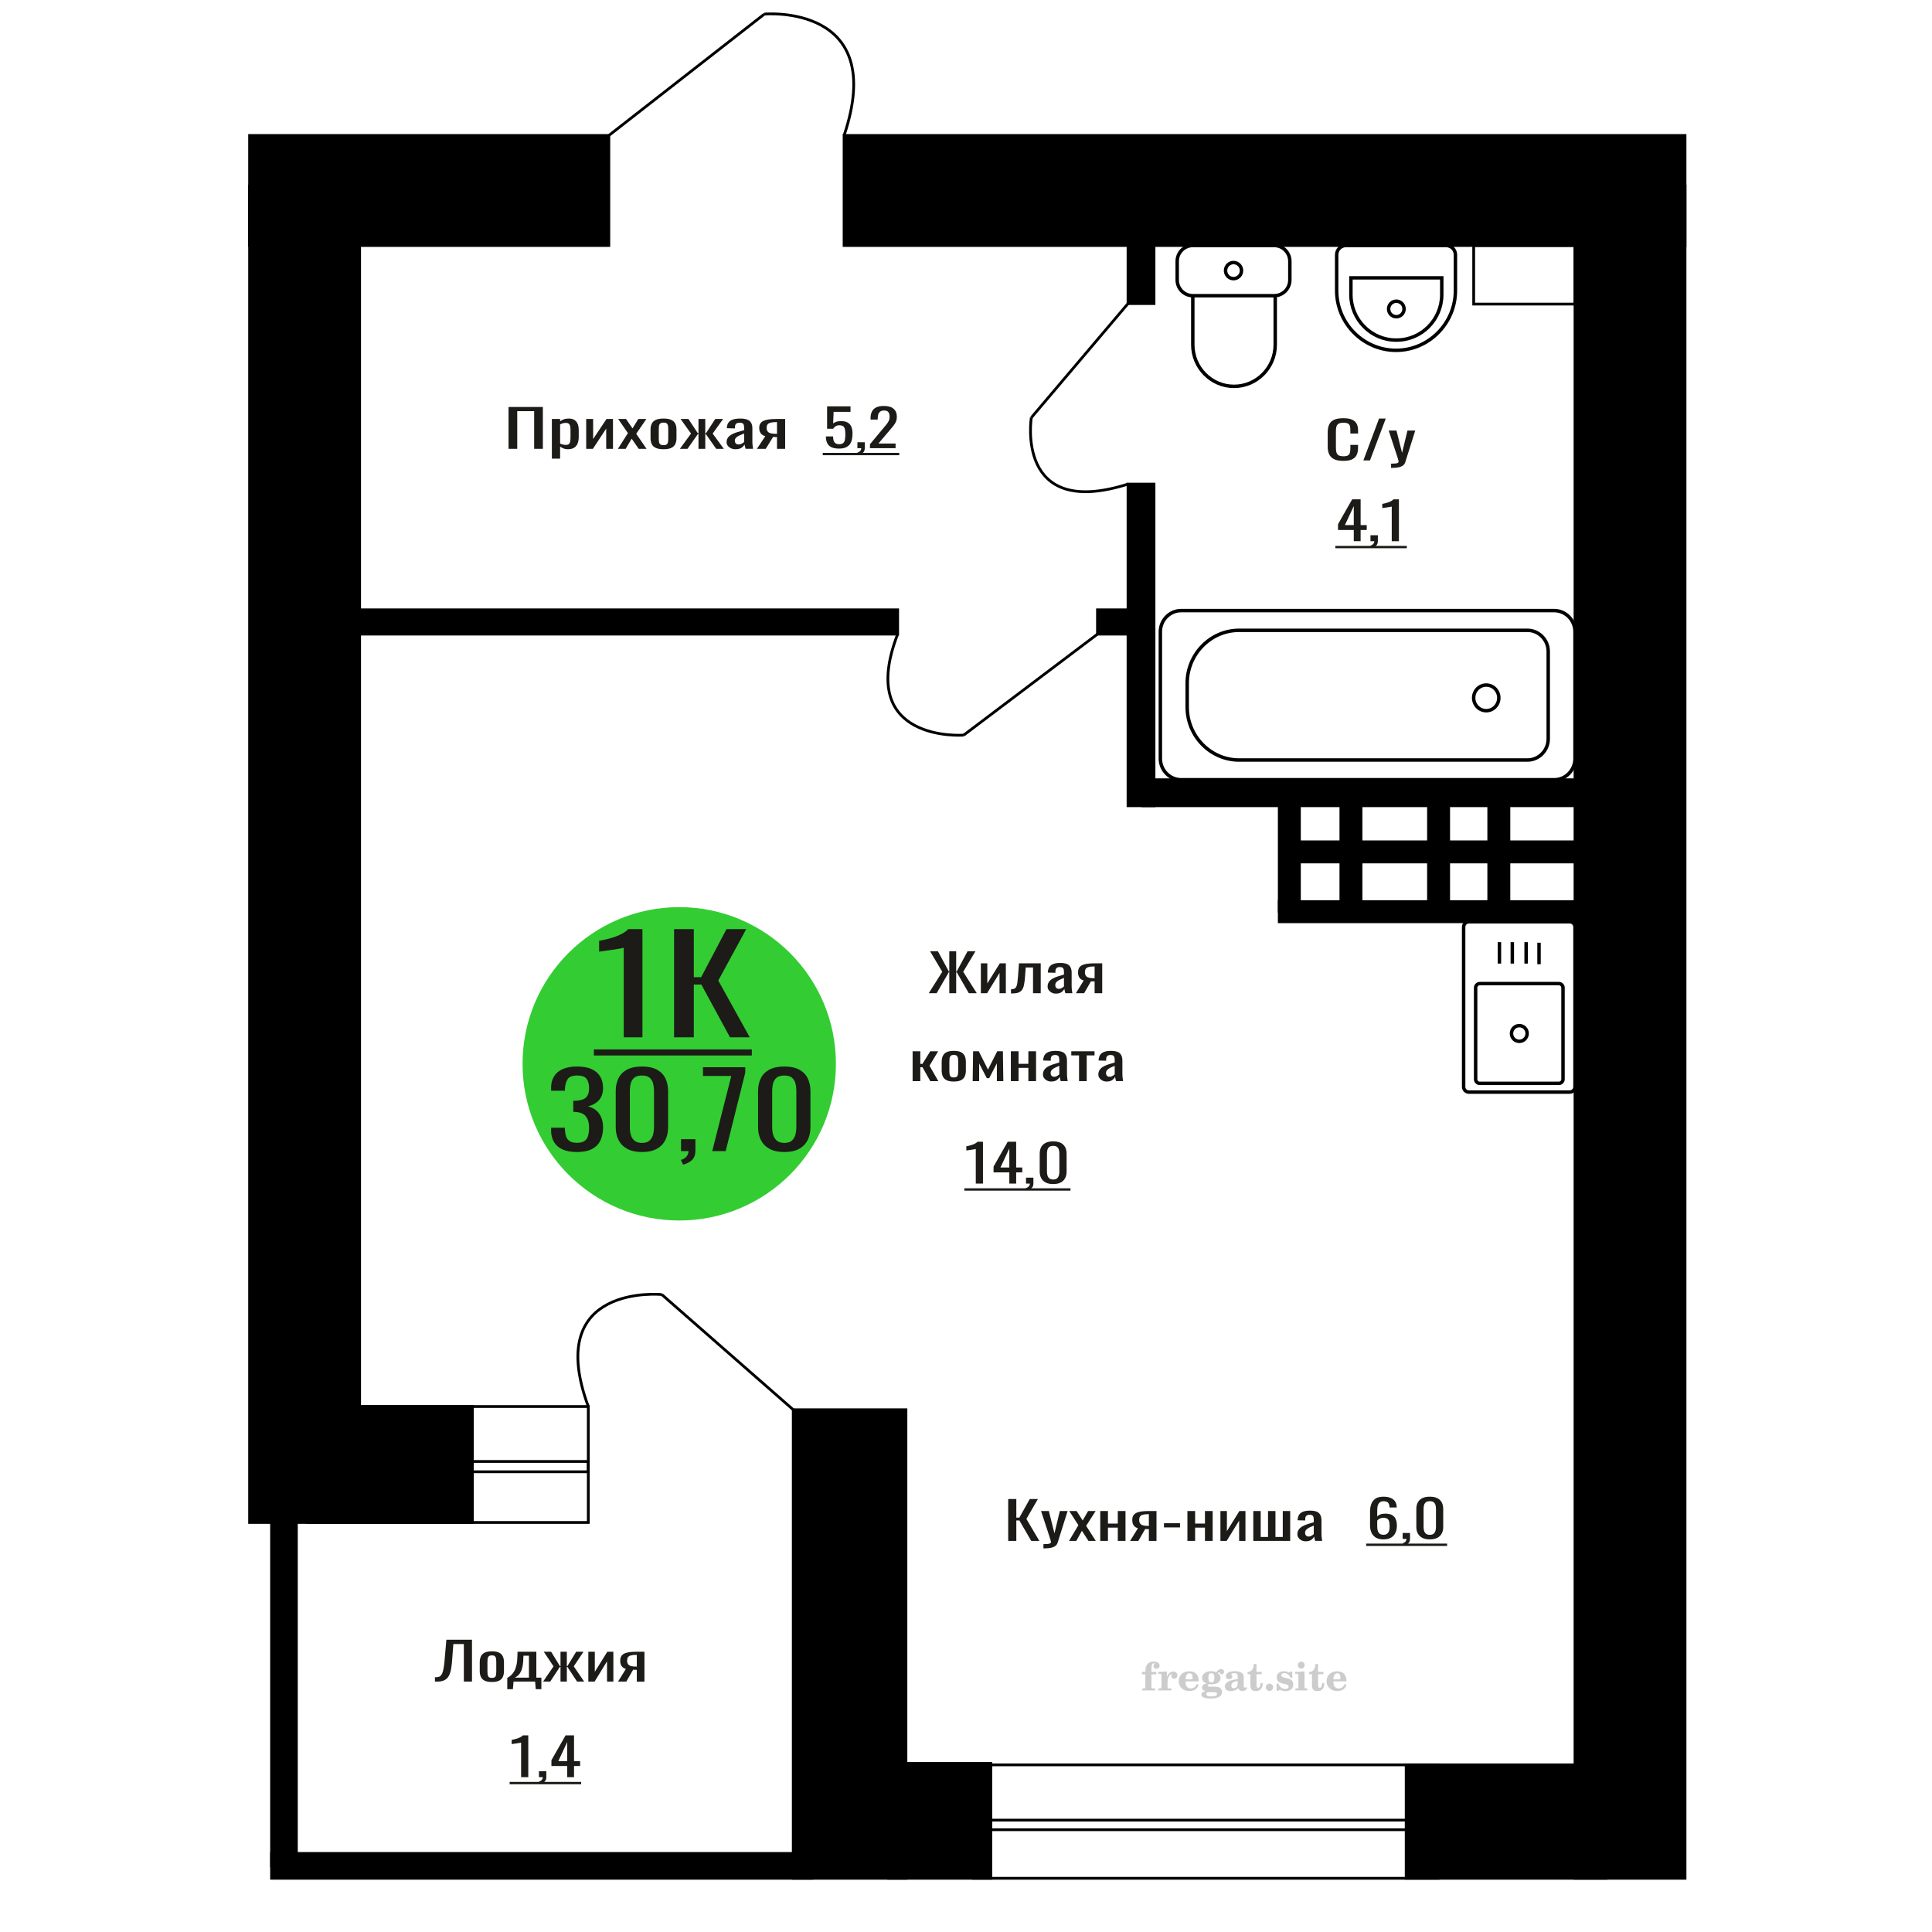 <?xml version="1.0" encoding="UTF-8"?>
<!DOCTYPE svg PUBLIC "-//W3C//DTD SVG 1.1//EN" "http://www.w3.org/Graphics/SVG/1.1/DTD/svg11.dtd">
<!-- Creator: CorelDRAW 2019 -->
<svg xmlns="http://www.w3.org/2000/svg" xml:space="preserve" width="140mm" height="140mm" version="1.1" style="shape-rendering:geometricPrecision; text-rendering:geometricPrecision; image-rendering:optimizeQuality; fill-rule:evenodd; clip-rule:evenodd"
viewBox="0 0 14000 14000"
 xmlns:xlink="http://www.w3.org/1999/xlink">
 <defs>
  <style type="text/css">
   <![CDATA[
    .str0 {stroke:black;stroke-width:25;stroke-miterlimit:22.926}
    .str2 {stroke:black;stroke-width:25.01;stroke-miterlimit:22.926}
    .str1 {stroke:black;stroke-width:20;stroke-miterlimit:22.926}
    .fil1 {fill:none}
    .fil5 {fill:black}
    .fil4 {fill:#1C1B17}
    .fil3 {fill:#33CC33}
    .fil0 {fill:#1C1B17;fill-rule:nonzero}
    .fil2 {fill:#CCCCCC;fill-rule:nonzero}
   ]]>
  </style>
 </defs>
 <g id="Слой_x0020_1">
  <polygon class="fil0" points="3685.06,3252.33 3685.06,2949.07 3933.79,2949.07 3933.79,3252.33 3870.78,3252.33 3870.78,2979.4 3748.07,2979.4 3748.07,3252.33 "/>
  <path id="1" class="fil0" d="M3999.05 3323.46l0 -287.53 59.68 0 0 17.22c7.06,-5.49 15.61,-10.23 25.65,-14.22 10.04,-4 21.93,-5.99 35.69,-5.99 16.73,0 30.02,2.93 39.88,8.8 9.85,5.86 17.19,13.22 22.04,22.08 4.82,8.87 7.98,17.85 9.47,26.96 1.49,9.11 2.23,16.91 2.23,23.4l0 52.41c0,15.23 -2.23,29.64 -6.68,43.25 -4.47,13.6 -12.56,24.58 -24.27,32.94 -11.71,8.36 -28.17,12.55 -49.35,12.55 -11.53,0 -21.75,-1.94 -30.68,-5.81 -8.92,-3.87 -16.92,-8.3 -23.98,-13.29l0 87.23 -59.68 0zm102.61 -99.58c10.41,0 17.86,-2.56 22.32,-7.68 4.47,-5.12 7.25,-12.04 8.37,-20.78 1.12,-8.73 1.67,-18.34 1.67,-28.83l0 -52.41c0,-8.99 -0.75,-17.28 -2.24,-24.9 -1.49,-7.61 -4.64,-13.66 -9.47,-18.15 -4.84,-4.5 -12.45,-6.74 -22.87,-6.74 -7.8,0 -15.25,1.12 -22.31,3.37 -7.06,2.24 -13.2,4.86 -18.4,7.86l0 138.52c5.57,2.75 11.89,5.06 18.96,6.93 7.06,1.87 15.05,2.81 23.97,2.81z"/>
  <polygon id="2" class="fil0" points="4247.8,3252.33 4247.8,3035.93 4297.99,3035.93 4297.99,3181.57 4395.04,3035.93 4441.88,3035.93 4441.88,3252.33 4392.81,3252.33 4392.81,3105.57 4296.32,3252.33 "/>
  <polygon id="3" class="fil0" points="4477.58,3252.33 4550.09,3138.52 4479.25,3035.93 4536.14,3035.93 4583.55,3104.45 4625.38,3035.93 4683.94,3035.93 4610.31,3143.38 4685.05,3252.33 4628.16,3252.33 4577.42,3178.95 4533.91,3252.33 "/>
  <path id="4" class="fil0" d="M4808.32 3255.33c-23.8,0 -42.57,-3.25 -56.34,-9.74 -13.75,-6.49 -23.52,-15.72 -29.27,-27.7 -5.76,-11.98 -8.65,-26.09 -8.65,-42.31l0 -62.9c0,-16.22 2.89,-30.32 8.65,-42.3 5.75,-11.98 15.52,-21.22 29.27,-27.71 13.77,-6.49 32.54,-9.73 56.34,-9.73 23.79,0 42.47,3.24 56.05,9.73 13.57,6.49 23.23,15.73 29,27.71 5.76,11.98 8.64,26.08 8.64,42.3l0 62.9c0,16.22 -2.88,30.33 -8.64,42.31 -5.77,11.98 -15.43,21.21 -29,27.7 -13.58,6.49 -32.26,9.74 -56.05,9.74zm0 -29.58c11.52,0 19.61,-2.25 24.26,-6.74 4.64,-4.49 7.43,-10.42 8.37,-17.78 0.92,-7.37 1.38,-15.04 1.38,-23.03l0 -67.76c0,-8.24 -0.46,-15.98 -1.38,-23.22 -0.94,-7.23 -3.73,-13.16 -8.37,-17.78 -4.65,-4.62 -12.74,-6.93 -24.26,-6.93 -11.53,0 -19.7,2.31 -24.55,6.93 -4.82,4.62 -7.71,10.55 -8.64,17.78 -0.93,7.24 -1.4,14.98 -1.4,23.22l0 67.76c0,7.99 0.47,15.66 1.4,23.03 0.93,7.36 3.82,13.29 8.64,17.78 4.85,4.49 13.02,6.74 24.55,6.74z"/>
  <polygon id="5" class="fil0" points="4926.56,3252.33 5007.42,3141.88 4931.58,3035.93 4988.46,3035.93 5057.06,3140.01 5061.53,3140.01 5061.53,3035.93 5110.61,3035.93 5110.61,3140.01 5115.06,3140.01 5183.11,3035.93 5239.99,3035.93 5164.15,3141.88 5245.01,3252.33 5189.8,3252.33 5115.06,3146 5110.61,3146 5110.61,3252.33 5061.53,3252.33 5061.53,3146 5056.51,3146 4981.77,3252.33 "/>
  <path id="6" class="fil0" d="M5329.79 3255.33c-12.63,0 -23.79,-2.44 -33.46,-7.31 -9.67,-4.86 -17.3,-11.1 -22.87,-18.71 -5.57,-7.62 -8.37,-15.67 -8.37,-24.15 0,-13.48 3.35,-24.84 10.04,-34.07 6.7,-9.24 15.9,-17.04 27.62,-23.4 11.71,-6.37 25.28,-11.92 40.71,-16.66 15.42,-4.74 31.69,-9.36 48.81,-13.85l0 -15.35c0,-8.74 -0.75,-15.98 -2.24,-21.72 -1.49,-5.74 -4.56,-10.05 -9.21,-12.92 -4.64,-2.87 -11.62,-4.3 -20.91,-4.3 -8.18,0 -14.78,1.25 -19.8,3.74 -5.02,2.5 -8.64,6.06 -10.87,10.67 -2.24,4.62 -3.36,10.05 -3.36,16.29l0 10.86 -59.11 -1.5c0.75,-23.96 8.93,-41.62 24.54,-52.98 15.61,-11.35 39.79,-17.03 72.5,-17.03 31.99,0 54.66,5.86 68.05,17.59 13.38,11.73 20.08,28.71 20.08,50.92l0 98.84c0,6.74 0.27,13.23 0.84,19.47 0.55,6.24 1.29,12.04 2.22,17.41 0.93,5.36 1.77,10.42 2.51,15.16l-54.65 0c-1.12,-3.99 -2.52,-9.05 -4.19,-15.16 -1.67,-6.12 -2.87,-11.67 -3.62,-16.66 -3.72,8.48 -10.87,16.41 -21.48,23.77 -10.59,7.36 -25.19,11.05 -43.78,11.05zm23.43 -34.45c5.94,0 11.53,-1.12 16.73,-3.37 5.2,-2.24 9.85,-4.8 13.94,-7.67 4.08,-2.87 6.89,-5.18 8.38,-6.93l0 -61.4c-9.3,3.49 -18.04,6.99 -26.22,10.48 -8.18,3.5 -15.35,7.18 -21.48,11.05 -6.13,3.87 -10.97,8.23 -14.5,13.1 -3.53,4.87 -5.3,10.42 -5.3,16.66 0,8.74 2.43,15.6 7.25,20.59 4.84,5 11.9,7.49 21.2,7.49z"/>
  <path id="7" class="fil0" d="M5484.83 3252.33l60.8 -91.73c-10.41,-2.74 -18.86,-6.86 -25.37,-12.35 -6.51,-5.49 -11.25,-12.23 -14.23,-20.22 -2.98,-7.98 -4.45,-16.97 -4.45,-26.95 0,-11.48 2.22,-21.34 6.69,-29.58 4.45,-8.24 11.53,-14.98 21.2,-20.22 9.65,-5.24 22.49,-9.11 38.47,-11.6 15.99,-2.5 35.7,-3.75 59.11,-3.75l62.48 0 0 216.4 -59.12 0 0 -85.36c-5.95,0 -10.97,-0.06 -15.06,-0.19 -4.09,-0.12 -8.56,-0.31 -13.38,-0.56l-52.99 86.11 -64.15 0zm138.89 -108.57c0.74,0 1.95,0 3.62,0 1.67,0 2.69,0 3.07,0l0 -84.99c-0.38,0 -1.4,0 -3.07,0 -1.67,0 -2.7,0 -3.07,0 -17.48,0 -31.33,1.44 -41.55,4.31 -10.22,2.87 -17.38,7.36 -21.46,13.47 -4.1,6.12 -6.14,14.29 -6.14,24.53 0,14.22 4.73,24.83 14.21,31.82 9.49,6.99 27.62,10.61 54.39,10.86z"/>
  <path class="fil1 str0" d="M11413.05 7875.81l0 -1158.55c0,-20.78 -16.94,-37.79 -37.66,-37.79l-731.63 0c-20.72,0 -37.66,17.01 -37.66,37.79l0 1158.55c0,20.79 16.94,37.8 37.66,37.8l731.63 0c20.72,0 37.66,-17.01 37.66,-37.8zm-86.9 -55.09l0 -663.42c0,-16.31 -13.29,-29.65 -29.54,-29.65l-574.06 0c-16.25,0 -29.55,13.34 -29.55,29.65l0 663.42c0,16.31 13.3,29.65 29.55,29.65l574.06 0c16.25,0 29.54,-13.34 29.54,-29.65zm-259.79 -331.71c0,-31.48 -25.42,-56.99 -56.78,-56.99 -31.36,0 -56.79,25.51 -56.79,56.99 0,31.48 25.43,57 56.79,57 31.36,0 56.78,-25.52 56.78,-57zm85.98 -502.25l0 -155.36m-93.44 151.04l0 -155.36m-100.11 155.36l0 -155.36m-93.44 155.36l0 -155.36"/>
  <path class="fil2" d="M8274.52 12133l0 -17.78 25.02 0 0 -5.65c0,-21.97 5.22,-38.99 15.71,-51.17 10.49,-12.19 25.21,-18.26 44.12,-18.26 13.27,0 23.76,2.73 31.52,8.14 7.76,5.41 11.66,12.7 11.66,21.87 0,6.82 -2.07,12.19 -6.21,16.09 -4.14,3.9 -9.87,5.83 -17.26,5.83 -6.07,0 -11.01,-1.78 -14.82,-5.36 -3.81,-3.57 -5.73,-8.18 -5.73,-13.78 0,-5.88 2.63,-11.1 7.95,-15.71 1.08,-1.08 1.64,-1.79 1.64,-2.07 0,-0.99 -0.47,-1.74 -1.36,-2.16 -0.94,-0.47 -2.45,-0.71 -4.57,-0.71 -7,0 -11.85,3.58 -14.53,10.68 -2.73,7.1 -4.09,21.54 -4.09,43.32l0 8.94 35.51 0 0 17.78 -35.51 0 0 91.43c0,4.14 0.84,6.97 2.59,8.47 1.74,1.51 5.08,2.26 10.01,2.26l15.06 0 0 14.11 -93.7 0 0 -14.11 12.37 -0.28c3.76,-0.19 6.3,-0.99 7.67,-2.5 1.31,-1.45 1.97,-4.09 1.97,-7.95l0 -91.43 -25.02 0z"/>
  <path id="1" class="fil2" d="M8393.52 12249.27l0 -14.11 13.22 -0.28c3.86,-0.29 6.44,-1.13 7.71,-2.54 1.27,-1.41 1.93,-4.05 1.93,-7.91l0 -84.47c0,-4.52 -0.99,-7.53 -3.01,-8.99 -2.02,-1.46 -6.21,-2.21 -12.56,-2.21 -0.84,0 -2.21,0.05 -4.09,0.14 -1.88,0.1 -3.29,0.14 -4.33,0.14l0 -13.82 62.89 -3.11 0 38.85c5.55,-12.74 12.14,-22.39 19.9,-28.88 7.71,-6.44 16.41,-9.69 26.15,-9.69 9.03,0 16.37,2.54 22.01,7.58 5.65,5.08 8.47,11.52 8.47,19.42 0,7.72 -2.07,13.88 -6.26,18.53 -4.18,4.66 -9.69,6.97 -16.51,6.97 -6.35,0 -11.52,-2.03 -15.52,-6.12 -4,-4.09 -6.02,-9.41 -6.02,-15.94 0,-2.59 0.42,-4.94 1.27,-7.15 0.8,-2.21 2.12,-4.33 3.86,-6.35 -10.49,3.38 -18.44,10.67 -23.94,21.77 -5.51,11.11 -8.28,25.59 -8.28,43.42l0 29.91c0,3.86 0.66,6.5 1.97,7.95 1.37,1.51 3.91,2.31 7.67,2.5l18.02 0.28 0 14.11 -94.55 0z"/>
  <path id="2" class="fil2" d="M8672.97 12202.7l12.42 5.93c-4.42,14.77 -12.14,26.01 -23.19,33.68 -11.1,7.67 -25.17,11.48 -42.24,11.48 -23.43,0 -42.29,-6.59 -56.68,-19.71 -14.35,-13.13 -21.54,-30.34 -21.54,-51.65 0,-21.26 7.15,-38.57 21.4,-51.83 14.3,-13.27 32.97,-19.9 56.02,-19.9 21.02,0 37.35,6.07 49.01,18.25 11.67,12.14 17.5,29.21 17.5,51.13l0 3.71 -94.83 0 0 1.93c0,16.33 3.3,28.65 9.83,36.97 6.59,8.33 16.37,12.47 29.31,12.47 9.45,0 17.78,-2.73 24.93,-8.19 7.19,-5.45 13.21,-13.54 18.06,-24.27zm-82.13 -33.58l43.37 0c2.96,0 5.03,-0.66 6.21,-1.93 1.18,-1.27 1.79,-3.62 1.79,-7.05 0,-12.14 -1.84,-20.98 -5.46,-26.49 -3.62,-5.5 -9.31,-8.27 -17.12,-8.27 -8.98,0 -15.85,3.62 -20.6,10.81 -4.71,7.25 -7.43,18.21 -8.19,32.93z"/>
  <path id="3" class="fil2" d="M8737.5 12254.4c-9.12,-2.31 -15.99,-5.69 -20.65,-10.26 -4.65,-4.56 -6.96,-10.16 -6.96,-16.88 0,-7.43 3.06,-13.55 9.22,-18.39 6.16,-4.8 15.05,-8.09 26.62,-9.84 -11.38,-3.05 -20.03,-8.04 -26.01,-15.05 -5.97,-6.96 -8.98,-15.47 -8.98,-25.49 0,-14.3 6.07,-25.97 18.2,-34.9 12.14,-8.99 27.99,-13.45 47.56,-13.45 6.91,0 13.4,0.7 19.56,2.07 6.17,1.36 12.14,3.43 17.92,6.16l4.85 -7.01c3.76,-5.36 8.28,-9.46 13.5,-12.37 5.22,-2.92 10.68,-4.38 16.37,-4.38 6.25,0 11.33,1.79 15.28,5.37 3.96,3.62 5.93,8.23 5.93,13.82 0,5.51 -1.5,10.02 -4.56,13.46 -3.01,3.43 -6.96,5.17 -11.81,5.17 -3.34,0 -6.16,-0.7 -8.56,-2.12 -2.4,-1.45 -4.33,-3.62 -5.78,-6.53 -0.57,-1.13 -0.9,-2.5 -1.09,-4.14 -0.28,-2.31 -1.27,-3.48 -2.91,-3.58 -1.65,0 -3.48,0.8 -5.51,2.4 -2.02,1.6 -3.66,3.62 -4.93,6.07 6.96,4.8 12.04,9.92 15.24,15.43 3.19,5.55 4.79,11.9 4.79,19.05 0,14.34 -5.83,25.58 -17.45,33.72 -11.62,8.14 -27.75,12.23 -48.4,12.23 -1.74,0 -4.18,-0.09 -7.34,-0.28 -3.1,-0.19 -5.36,-0.28 -6.72,-0.28 -4.33,0 -7.72,0.8 -10.11,2.44 -2.45,1.6 -3.67,3.81 -3.67,6.64 0,3.24 1.08,5.5 3.24,6.77 2.17,1.27 5.93,1.93 11.34,1.93l20.46 0c10.72,0 20.08,0.33 28.03,1.03 8,0.71 13.45,1.6 16.51,2.68 7.72,2.78 13.74,7.34 18.06,13.78 4.33,6.45 6.5,13.88 6.5,22.3 0,14.86 -7.06,26.29 -21.17,34.29 -14.11,8 -34.34,11.99 -60.73,11.99 -22.43,0 -39.32,-2.44 -50.65,-7.29 -11.34,-4.89 -17.03,-12.13 -17.03,-21.77 0,-6.35 2.77,-11.62 8.28,-15.9 5.5,-4.28 13.36,-7.25 23.56,-8.89zm13.88 7.85c-3.58,1.46 -6.12,3.15 -7.62,5.04 -1.51,1.88 -2.26,4.32 -2.26,7.38 0,6.16 2.68,10.72 8,13.64 5.31,2.96 13.59,4.42 24.83,4.42 15.24,0 26.53,-1.41 33.82,-4.18 7.29,-2.83 10.96,-7.15 10.96,-13.08 0,-4.66 -1.97,-8.04 -5.93,-10.11 -3.95,-2.07 -10.72,-3.11 -20.32,-3.11l-41.48 0zm4.8 -104.51c0,11.61 1.74,20.08 5.22,25.4 3.53,5.31 8.98,7.99 16.46,7.99 7.53,0 13.08,-2.68 16.7,-8.09 3.57,-5.36 5.36,-13.78 5.36,-25.3 0,-11.29 -1.79,-19.66 -5.36,-25.07 -3.62,-5.41 -9.17,-8.14 -16.7,-8.14 -7.48,0 -12.93,2.73 -16.46,8.14 -3.48,5.41 -5.22,13.78 -5.22,25.07z"/>
  <path id="4" class="fil2" d="M8968.74 12180.97c-16.7,2.68 -28.6,6.63 -35.66,11.86 -7.1,5.22 -10.63,12.55 -10.63,22.06 0,5.78 1.6,10.34 4.75,13.78 3.15,3.38 7.43,5.08 12.75,5.08 8.7,0 15.71,-3.25 20.93,-9.74 5.22,-6.49 7.86,-15.38 7.86,-26.67l0 -16.37zm43.74 35.75c0,4.52 0.8,7.71 2.4,9.64 1.6,1.93 4.23,2.87 7.81,2.87 1.64,0 3.52,-0.47 5.64,-1.46 2.12,-0.94 3.43,-1.41 4,-1.41 1.08,0 1.97,0.33 2.63,1.08 0.61,0.76 0.94,1.79 0.94,3.2 0,5.88 -3.34,11.25 -10.06,16.14 -6.73,4.84 -14.77,7.29 -24.13,7.29 -7.01,0 -12.98,-1.84 -17.92,-5.55 -4.99,-3.72 -7.9,-8.52 -8.85,-14.35 -7.71,6.3 -16.46,11.2 -26.24,14.68 -9.79,3.48 -19.85,5.22 -30.25,5.22 -13.5,0 -23.99,-2.92 -31.42,-8.8 -7.43,-5.88 -11.14,-14.16 -11.14,-24.83 0,-14.21 7.47,-25.64 22.38,-34.2 14.92,-8.61 38.53,-15.05 70.75,-19.38l0 -15.33c0,-9.93 -1.98,-16.94 -5.93,-21.07 -3.95,-4.14 -10.53,-6.21 -19.71,-6.21 -5.97,0 -11,0.98 -15.05,2.96 -4.09,1.98 -6.16,4.28 -6.16,6.82 0,0.66 1.22,2.54 3.67,5.69 2.44,3.11 3.67,6.59 3.67,10.49 0,5.32 -2.07,9.6 -6.26,12.89 -4.18,3.24 -9.64,4.89 -16.32,4.89 -6.82,0 -12.47,-1.97 -16.98,-5.93 -4.47,-3.95 -6.73,-8.89 -6.73,-14.86 0,-11.76 5.65,-20.88 16.94,-27.37 11.33,-6.45 27.28,-9.69 47.97,-9.69 11.57,0 21.73,1.17 30.53,3.52 8.75,2.31 15.99,5.79 21.68,10.35 4.52,3.53 7.67,7.48 9.46,11.95 1.79,4.42 2.68,11.24 2.68,20.41l0 60.35z"/>
  <path id="5" class="fil2" d="M9149.22 12195.93c0,0.66 0.09,1.65 0.24,2.96 0.14,1.32 0.18,2.31 0.18,2.97 0,16.51 -4.37,29.39 -13.12,38.66 -8.8,9.22 -20.98,13.83 -36.55,13.83 -14.2,0 -24.32,-3.34 -30.29,-10.07 -5.97,-6.68 -8.94,-18.48 -8.94,-35.41l0 -77 -20.32 0 0 -15.15c13.97,-0.89 24.84,-6.35 32.55,-16.27 7.72,-9.93 11.95,-23.95 12.7,-41.96l19.38 0 0 56.73 38.1 0 0 16.65 -38.1 0 0 74.78c0,9.55 0.9,15.9 2.64,19.01 1.74,3.15 4.79,4.7 9.22,4.7 5.41,0 9.5,-2.87 12.32,-8.56 2.77,-5.69 4.33,-14.3 4.61,-25.87l15.38 0z"/>
  <path id="6" class="fil2" d="M9199.13 12200.16c7.15,0 13.35,2.59 18.58,7.81 5.22,5.18 7.85,11.38 7.85,18.63 0,7.29 -2.59,13.54 -7.81,18.77 -5.17,5.22 -11.38,7.85 -18.62,7.85 -7.2,0 -13.36,-2.63 -18.54,-7.85 -5.22,-5.23 -7.8,-11.48 -7.8,-18.77 0,-7.15 2.63,-13.36 7.85,-18.58 5.22,-5.22 11.38,-7.86 18.49,-7.86z"/>
  <path id="7" class="fil2" d="M9250.4 12199.6l12.18 0c5.79,12.79 13.12,22.58 22.01,29.35 8.94,6.77 18.87,10.16 29.87,10.16 7.2,0 12.89,-1.6 17.08,-4.75 4.23,-3.2 6.35,-7.43 6.35,-12.79 0,-4.8 -1.84,-8.47 -5.55,-11.06 -3.72,-2.59 -11.62,-5.13 -23.76,-7.62 -20.84,-4 -35.51,-9.64 -44.02,-16.84 -8.52,-7.19 -12.75,-17.26 -12.75,-30.19 0,-14.35 4.75,-25.45 14.25,-33.31 9.5,-7.9 23,-11.85 40.45,-11.85 6.49,0 12.7,0.8 18.49,2.45 5.83,1.64 11.15,3.99 15.94,7.1l11.06 -7.57 11.61 0 1.37 45.15 -13.27 0c-4.93,-10.58 -11.33,-18.91 -19.14,-24.88 -7.81,-5.98 -16.18,-8.99 -25.16,-8.99 -6.82,0 -12.37,1.51 -16.65,4.57 -4.33,3.05 -6.5,6.86 -6.5,11.47 0,8.75 11.15,15.1 33.4,19.05 2.68,0.47 4.75,0.85 6.21,1.13 15.71,2.92 27.56,8.23 35.46,15.95 7.91,7.71 11.86,17.73 11.86,30.01 0,14.81 -4.99,26.53 -14.96,35.18 -9.97,8.7 -23.57,13.03 -40.83,13.03 -7.71,0 -15.05,-0.89 -21.92,-2.73 -6.91,-1.83 -13.12,-4.47 -18.76,-7.95l-12.14 8.42 -11.34 0 -0.84 -52.49z"/>
  <path id="8" class="fil2" d="M9404.72 12065.83c0,-7.01 2.4,-12.94 7.25,-17.78 4.84,-4.89 10.67,-7.34 17.59,-7.34 6.63,0 12.37,2.45 17.26,7.38 4.85,4.94 7.29,10.82 7.29,17.74 0,6.91 -2.4,12.84 -7.24,17.87 -4.85,5.03 -10.59,7.53 -17.31,7.53 -6.92,0 -12.75,-2.45 -17.59,-7.39 -4.85,-4.94 -7.25,-10.91 -7.25,-18.01zm48.26 158.56c0,3.95 0.66,6.68 1.93,8.09 1.32,1.41 3.91,2.21 7.76,2.4l11.2 0.28 0 14.11 -87.21 0 0 -14.11 12.28 -0.28c3.81,-0.19 6.39,-0.99 7.71,-2.5 1.37,-1.45 2.02,-4.14 2.02,-7.99l0 -84.48c0,-4.47 -0.98,-7.48 -3.01,-8.94 -2.02,-1.46 -6.16,-2.21 -12.41,-2.21 -0.85,0 -2.17,0.05 -4.1,0.14 -1.88,0.1 -3.34,0.14 -4.46,0.14l0 -13.82 68.29 -3.11 0 112.28z"/>
  <path id="9" class="fil2" d="M9595.69 12195.93c0,0.66 0.09,1.65 0.24,2.96 0.14,1.32 0.18,2.31 0.18,2.97 0,16.51 -4.37,29.39 -13.12,38.66 -8.8,9.22 -20.98,13.83 -36.55,13.83 -14.2,0 -24.32,-3.34 -30.29,-10.07 -5.97,-6.68 -8.94,-18.48 -8.94,-35.41l0 -77 -20.32 0 0 -15.15c13.97,-0.89 24.84,-6.35 32.55,-16.27 7.72,-9.93 11.95,-23.95 12.7,-41.96l19.38 0 0 56.73 38.1 0 0 16.65 -38.1 0 0 74.78c0,9.55 0.9,15.9 2.64,19.01 1.74,3.15 4.79,4.7 9.22,4.7 5.41,0 9.5,-2.87 12.32,-8.56 2.77,-5.69 4.33,-14.3 4.61,-25.87l15.38 0z"/>
  <path id="10" class="fil2" d="M9744.28 12202.7l12.42 5.93c-4.42,14.77 -12.14,26.01 -23.19,33.68 -11.1,7.67 -25.17,11.48 -42.24,11.48 -23.43,0 -42.29,-6.59 -56.68,-19.71 -14.35,-13.13 -21.54,-30.34 -21.54,-51.65 0,-21.26 7.15,-38.57 21.4,-51.83 14.3,-13.27 32.97,-19.9 56.02,-19.9 21.02,0 37.35,6.07 49.01,18.25 11.67,12.14 17.5,29.21 17.5,51.13l0 3.71 -94.83 0 0 1.93c0,16.33 3.3,28.65 9.83,36.97 6.59,8.33 16.37,12.47 29.31,12.47 9.45,0 17.78,-2.73 24.93,-8.19 7.19,-5.45 13.21,-13.54 18.06,-24.27zm-82.13 -33.58l43.37 0c2.96,0 5.03,-0.66 6.21,-1.93 1.18,-1.27 1.79,-3.62 1.79,-7.05 0,-12.14 -1.84,-20.98 -5.46,-26.49 -3.62,-5.5 -9.31,-8.27 -17.12,-8.27 -8.98,0 -15.85,3.62 -20.6,10.81 -4.71,7.25 -7.43,18.21 -8.19,32.93z"/>
  <circle class="fil3" cx="4922.01" cy="7708.88" r="1135.34"/>
  <path class="fil0" d="M4180.76 8348.03c-41.64,0 -76.33,-6.25 -104.1,-18.75 -27.75,-12.51 -48.58,-30.51 -62.45,-54.01 -13.88,-23.51 -20.82,-51.27 -20.82,-83.27l0 -20.26 100.3 0c0,2 0,4.13 0,6.38 0,2.25 0,4.62 0,7.12 0.63,18.01 3.32,34.26 8.05,48.77 4.73,14.5 13.24,26 25.56,34.5 12.3,8.51 30.12,12.76 53.46,12.76 24.6,0 43.21,-4.63 55.83,-13.88 12.61,-9.25 21.13,-22.38 25.56,-39.39 4.41,-17 6.62,-36.5 6.62,-58.51 0,-32.01 -7.42,-58.14 -22.24,-78.39 -14.84,-20.26 -40.86,-31.38 -78.07,-33.38 -1.89,-0.5 -4.27,-0.75 -7.1,-0.75 -2.84,0 -5.2,0 -7.09,0l0 -80.27c1.89,0 4.1,0 6.62,0 2.52,0 4.73,0 6.62,0 35.95,-1 61.83,-8.5 77.59,-22.51 15.77,-14 23.67,-37.26 23.67,-69.76 0,-27.51 -5.84,-49.51 -17.51,-66.02 -11.67,-16.5 -34.85,-24.75 -69.56,-24.75 -34.7,0 -57.72,9.12 -69.07,27.38 -11.36,18.25 -17.66,41.63 -18.94,70.14 0,2 0,4.12 0,6.37 0,2.25 0,4.38 0,6.38l-100.3 0 0 -20.25c0,-32.51 6.94,-60.27 20.82,-83.27 13.87,-23.01 34.85,-40.76 62.93,-53.26 28.07,-12.51 62.92,-18.76 104.56,-18.76 42.27,0 77.28,6.25 105.04,18.76 27.76,12.5 48.58,30.38 62.46,53.63 13.87,23.26 20.81,51.14 20.81,83.65 0,36.5 -9.92,65.76 -29.81,87.77 -19.86,22 -46.52,37 -79.96,45.01 23.35,5.5 43.07,15 59.15,28.5 16.08,13.51 28.55,30.63 37.38,51.39 8.83,20.75 13.24,44.88 13.24,72.39 0,36.01 -6.3,67.39 -18.92,94.15 -12.61,26.75 -32.8,47.51 -60.56,62.26 -27.75,14.75 -64.35,22.13 -109.77,22.13z"/>
  <path id="1" class="fil0" d="M4652.01 8348.03c-43.52,0 -79.33,-7.75 -107.4,-23.25 -28.08,-15.51 -48.89,-36.76 -62.45,-63.77 -13.56,-27 -20.35,-57.76 -20.35,-92.27l0 -261.81c0,-35.51 6.62,-66.64 19.87,-93.39 13.25,-26.76 33.9,-47.64 61.98,-62.64 28.07,-15.01 64.2,-22.51 108.35,-22.51 44.16,0 80.13,7.5 107.88,22.51 27.77,15 48.26,35.88 61.51,62.64 13.26,26.75 19.88,57.88 19.88,93.39l0 261.81c0,35.01 -6.79,66.02 -20.35,93.02 -13.56,27.01 -34.22,48.14 -61.99,63.39 -27.75,15.25 -63.4,22.88 -106.93,22.88zm0 -66.01c23.98,0 42.12,-5.5 54.42,-16.51 12.3,-11 20.81,-25.13 25.54,-42.38 4.74,-17.26 7.11,-35.13 7.11,-53.64l0 -263.31c0,-19.5 -2.21,-37.88 -6.63,-55.14 -4.41,-17.25 -12.77,-31.13 -25.07,-41.63 -12.3,-10.5 -30.76,-15.75 -55.37,-15.75 -24.6,0 -43.2,5.25 -55.83,15.75 -12.62,10.5 -21.13,24.38 -25.55,41.63 -4.41,17.26 -6.62,35.64 -6.62,55.14l0 263.31c0,18.51 2.36,36.38 7.09,53.64 4.74,17.25 13.57,31.38 26.5,42.38 12.93,11.01 31.07,16.51 54.41,16.51z"/>
  <path id="2" class="fil0" d="M4950.11 8439.55l-16.09 -34.51c17.03,-4.5 30.44,-12.37 40.22,-23.63 9.77,-11.25 14.67,-24.63 14.67,-40.13l-53.94 0 0 -86.27 104.09 0 0 84.77c0,26.51 -7.26,47.64 -21.77,63.39 -14.51,15.75 -36.9,27.88 -67.18,36.38z"/>
  <polygon id="3" class="fil0" points="5161.13,8341.28 5299.29,7796.66 5093.94,7796.66 5093.94,7733.64 5400.55,7733.64 5400.55,7772.65 5258.59,8341.28 "/>
  <path id="4" class="fil0" d="M5683.49 8348.03c-43.52,0 -79.33,-7.75 -107.4,-23.25 -28.08,-15.51 -48.89,-36.76 -62.45,-63.77 -13.57,-27 -20.35,-57.76 -20.35,-92.27l0 -261.81c0,-35.51 6.62,-66.64 19.87,-93.39 13.25,-26.76 33.9,-47.64 61.98,-62.64 28.07,-15.01 64.2,-22.51 108.35,-22.51 44.16,0 80.13,7.5 107.88,22.51 27.76,15 48.26,35.88 61.51,62.64 13.26,26.75 19.88,57.88 19.88,93.39l0 261.81c0,35.01 -6.79,66.02 -20.35,93.02 -13.56,27.01 -34.22,48.14 -61.99,63.39 -27.75,15.25 -63.4,22.88 -106.93,22.88zm0 -66.01c23.98,0 42.12,-5.5 54.42,-16.51 12.3,-11 20.81,-25.13 25.54,-42.38 4.73,-17.26 7.11,-35.13 7.11,-53.64l0 -263.31c0,-19.5 -2.21,-37.88 -6.63,-55.14 -4.41,-17.25 -12.78,-31.13 -25.07,-41.63 -12.3,-10.5 -30.76,-15.75 -55.37,-15.75 -24.6,0 -43.2,5.25 -55.83,15.75 -12.62,10.5 -21.13,24.38 -25.55,41.63 -4.41,17.26 -6.62,35.64 -6.62,55.14l0 263.31c0,18.51 2.36,36.38 7.09,53.64 4.74,17.25 13.57,31.38 26.5,42.38 12.93,11.01 31.07,16.51 54.41,16.51z"/>
  <path class="fil0" d="M4519.95 7516.58l0 -648.47c-0.83,0.65 -10.33,2.58 -28.47,5.81 -18.16,3.23 -38.62,6.45 -61.41,9.68 -22.8,3.23 -43.05,6.13 -60.78,8.71 -17.72,2.58 -27.01,3.87 -27.85,3.87l0 -78.39c14.34,-2.59 31.02,-6.13 50.01,-10.65 18.98,-4.52 38.4,-10 58.24,-16.46 19.83,-6.45 38.83,-14.51 56.97,-24.19 18.15,-9.68 33.56,-20.97 46.22,-33.88l102.56 0 0 783.97 -135.49 0z"/>
  <polygon id="1" class="fil0" points="4884.61,7516.58 4884.61,6732.61 5027.67,6732.61 5027.67,7081.04 5080.85,7081.04 5264.43,6732.61 5407.51,6732.61 5204.93,7105.24 5432.83,7516.58 5289.76,7516.58 5082.11,7134.28 5027.67,7134.28 5027.67,7516.58 "/>
  <polygon id="2" class="fil4" points="4303.45,7604.57 5448.02,7604.57 5448.02,7648.56 4303.45,7648.56 "/>
  <polygon class="fil0" points="7305.78,11165.85 7305.78,10862.59 7364.66,10862.59 7364.66,10997.37 7386.55,10997.37 7462.11,10862.59 7521,10862.59 7437.62,11006.73 7531.43,11165.85 7472.53,11165.85 7387.07,11017.97 7364.66,11017.97 7364.66,11165.85 "/>
  <path id="1" class="fil0" d="M7561.13 11220.14l0 -30.7c13.55,0 24.32,-0.44 32.31,-1.31 7.99,-0.88 13.72,-2.5 17.19,-4.87 3.48,-2.37 5.22,-5.68 5.22,-9.92 0,-2.25 -1.23,-7.24 -3.65,-14.98 -2.43,-7.74 -5.04,-15.97 -7.82,-24.71l-60.45 -184.2 56.29 0 40.64 161.74 39.09 -161.74 56.28 0 -71.91 228.38c-3.13,10.48 -8.87,18.78 -17.21,24.9 -8.34,6.11 -19.01,10.54 -32.04,13.29 -13.03,2.74 -28.76,4.12 -47.17,4.12l-6.77 0z"/>
  <polygon id="2" class="fil0" points="7746.65,11165.85 7814.4,11052.04 7748.21,10949.45 7801.37,10949.45 7845.66,11017.97 7884.75,10949.45 7939.47,10949.45 7870.67,11056.9 7940.51,11165.85 7887.35,11165.85 7839.94,11092.47 7799.28,11165.85 "/>
  <polygon id="3" class="fil0" points="7972.83,11165.85 7972.83,10949.45 8028.59,10949.45 8028.59,11040.43 8099.99,11040.43 8099.99,10949.45 8155.75,10949.45 8155.75,11165.85 8099.99,11165.85 8099.99,11069.63 8028.59,11069.63 8028.59,11165.85 "/>
  <path id="4" class="fil0" d="M8189.1 11165.85l56.8 -91.73c-9.73,-2.74 -17.62,-6.86 -23.7,-12.35 -6.08,-5.49 -10.51,-12.23 -13.29,-20.22 -2.79,-7.98 -4.17,-16.97 -4.17,-26.95 0,-11.48 2.08,-21.34 6.25,-29.58 4.17,-8.24 10.78,-14.98 19.81,-20.22 9.02,-5.24 21.02,-9.11 35.96,-11.6 14.93,-2.5 33.35,-3.75 55.23,-3.75l58.38 0 0 216.4 -55.25 0 0 -85.36c-5.55,0 -10.24,-0.06 -14.07,-0.19 -3.82,-0.12 -7.99,-0.31 -12.5,-0.56l-49.51 86.11 -59.94 0zm129.77 -108.57c0.7,0 1.82,0 3.38,0 1.56,0 2.52,0 2.87,0l0 -84.99c-0.35,0 -1.31,0 -2.87,0 -1.56,0 -2.52,0 -2.86,0 -16.33,0 -29.28,1.44 -38.83,4.31 -9.54,2.87 -16.24,7.36 -20.05,13.47 -3.83,6.12 -5.74,14.29 -5.74,24.53 0,14.22 4.43,24.83 13.28,31.82 8.87,6.99 25.81,10.61 50.82,10.86z"/>
  <polygon id="5" class="fil0" points="8434.57,11068.13 8434.57,11037.81 8550.77,11037.81 8550.77,11068.13 "/>
  <polygon id="6" class="fil0" points="8604.46,11165.85 8604.46,10949.45 8660.22,10949.45 8660.22,11040.43 8731.61,11040.43 8731.61,10949.45 8787.38,10949.45 8787.38,11165.85 8731.61,11165.85 8731.61,11069.63 8660.22,11069.63 8660.22,11165.85 "/>
  <polygon id="7" class="fil0" points="8843.67,11165.85 8843.67,10949.45 8890.56,10949.45 8890.56,11095.09 8981.25,10949.45 9025.01,10949.45 9025.01,11165.85 8979.16,11165.85 8979.16,11019.09 8889,11165.85 "/>
  <polygon id="8" class="fil0" points="9081.83,11165.85 9081.83,10949.45 9135.5,10949.45 9135.5,11137.4 9188.66,11137.4 9188.66,10949.45 9242.34,10949.45 9242.34,11137.4 9295.5,11137.4 9295.5,10949.45 9349.17,10949.45 9349.17,11165.85 "/>
  <path id="9" class="fil0" d="M9461.72 11168.85c-11.8,0 -22.23,-2.44 -31.26,-7.31 -9.03,-4.86 -16.16,-11.1 -21.37,-18.71 -5.2,-7.62 -7.82,-15.67 -7.82,-24.15 0,-13.48 3.13,-24.84 9.38,-34.07 6.27,-9.24 14.85,-17.04 25.81,-23.4 10.94,-6.37 23.62,-11.92 38.04,-16.66 14.41,-4.74 29.61,-9.36 45.6,-13.85l0 -15.35c0,-8.74 -0.69,-15.98 -2.09,-21.72 -1.39,-5.74 -4.25,-10.05 -8.6,-12.92 -4.34,-2.87 -10.86,-4.3 -19.54,-4.3 -7.64,0 -13.81,1.25 -18.5,3.74 -4.69,2.5 -8.07,6.06 -10.16,10.67 -2.09,4.62 -3.13,10.05 -3.13,16.29l0 10.86 -55.24 -1.5c0.7,-23.96 8.34,-41.62 22.93,-52.98 14.59,-11.35 37.18,-17.03 67.75,-17.03 29.88,0 51.07,5.86 63.58,17.59 12.5,11.73 18.76,28.71 18.76,50.92l0 98.84c0,6.74 0.25,13.23 0.78,19.47 0.52,6.24 1.21,12.04 2.08,17.41 0.87,5.36 1.65,10.42 2.35,15.16l-51.07 0c-1.04,-3.99 -2.35,-9.05 -3.91,-15.16 -1.56,-6.12 -2.69,-11.67 -3.38,-16.66 -3.48,8.48 -10.17,16.41 -20.08,23.77 -9.89,7.36 -23.53,11.05 -40.91,11.05zm21.9 -34.45c5.55,0 10.77,-1.12 15.63,-3.37 4.86,-2.24 9.2,-4.8 13.03,-7.67 3.81,-2.87 6.43,-5.18 7.82,-6.93l0 -61.4c-8.68,3.49 -16.85,6.99 -24.5,10.48 -7.64,3.5 -14.33,7.18 -20.07,11.05 -5.72,3.87 -10.24,8.23 -13.54,13.1 -3.3,4.87 -4.96,10.42 -4.96,16.66 0,8.74 2.27,15.6 6.78,20.59 4.53,5 11.12,7.49 19.81,7.49z"/>
  <path class="fil0" d="M10024.62 11154.83c-22.67,0 -41.15,-4.43 -55.4,-13.29 -14.25,-8.86 -24.7,-20.84 -31.35,-35.94 -6.65,-15.1 -9.97,-31.89 -9.97,-50.36l0 -102.21c0,-19.71 2.92,-37.69 8.75,-53.91 5.84,-16.22 15.8,-29.2 29.9,-38.94 14.09,-9.73 33.45,-14.6 58.07,-14.6 20.41,0 37.66,2.87 51.76,8.61 14.1,5.74 24.95,14.11 32.56,25.09 7.62,10.98 11.59,24.33 11.91,40.06 0,0.5 0.08,1.18 0.24,2.06 0.17,0.87 0.24,1.68 0.24,2.43l-52.48 0c0,-14.73 -3.08,-25.96 -9.24,-33.69 -6.16,-7.74 -17.81,-11.61 -34.99,-11.61 -9.39,0 -17.5,2.31 -24.3,6.93 -6.8,4.61 -11.9,11.66 -15.3,21.15 -3.42,9.48 -5.12,21.71 -5.12,36.69l0 46.05c5.2,-6.24 12.57,-11.29 22.12,-15.16 9.56,-3.87 21.31,-5.81 35.23,-5.81 21.72,0 38.73,3.62 51.03,10.86 12.32,7.24 21.07,17.41 26.25,30.51 5.18,13.11 7.78,28.52 7.78,46.24 0,18.22 -3.25,34.82 -9.73,49.79 -6.47,14.98 -16.85,26.9 -31.1,35.76 -14.25,8.86 -33.2,13.29 -56.86,13.29zm0 -33.32c11.66,0 20.73,-2.56 27.21,-7.68 6.49,-5.11 11.1,-11.91 13.85,-20.4 2.77,-8.49 4.14,-17.72 4.14,-27.71 0,-11.98 -0.74,-23.08 -2.19,-33.32 -1.45,-10.23 -5.26,-18.4 -11.42,-24.52 -6.16,-6.11 -16.68,-9.17 -31.59,-9.17 -7.12,0 -13.6,1 -19.44,2.99 -5.83,2 -10.85,4.56 -15.06,7.68 -4.22,3.12 -7.62,6.43 -10.22,9.92l0 45.3c0,10.23 1.39,19.72 4.14,28.46 2.76,8.73 7.36,15.66 13.86,20.77 6.47,5.12 15.38,7.68 26.72,7.68z"/>
  <path id="1" class="fil0" d="M10171.88 11200.51l-8.25 -17.23c8.73,-2.24 15.63,-6.17 20.65,-11.79 5.02,-5.62 7.53,-12.29 7.53,-20.03l-27.7 0 0 -43.05 53.45 0 0 42.3c0,13.23 -3.72,23.77 -11.17,31.64 -7.45,7.86 -18.96,13.91 -34.51,18.16z"/>
  <path id="2" class="fil0" d="M10360.94 11154.83c-22.35,0 -40.75,-3.87 -55.17,-11.61 -14.41,-7.73 -25.1,-18.34 -32.08,-31.82 -6.95,-13.48 -10.45,-28.83 -10.45,-46.05l0 -130.66c0,-17.72 3.42,-33.26 10.22,-46.61 6.8,-13.36 17.41,-23.78 31.83,-31.26 14.42,-7.49 32.97,-11.24 55.65,-11.24 22.68,0 41.15,3.75 55.4,11.24 14.26,7.48 24.79,17.9 31.59,31.26 6.8,13.35 10.21,28.89 10.21,46.61l0 130.66c0,17.47 -3.49,32.95 -10.45,46.42 -6.97,13.48 -17.57,24.03 -31.84,31.64 -14.25,7.61 -32.56,11.42 -54.91,11.42zm0 -32.95c12.31,0 21.63,-2.74 27.94,-8.23 6.32,-5.49 10.69,-12.55 13.12,-21.16 2.43,-8.61 3.65,-17.53 3.65,-26.77l0 -131.41c0,-9.73 -1.13,-18.9 -3.4,-27.51 -2.27,-8.61 -6.56,-15.54 -12.88,-20.78 -6.32,-5.24 -15.8,-7.86 -28.43,-7.86 -12.64,0 -22.2,2.62 -28.67,7.86 -6.48,5.24 -10.86,12.17 -13.13,20.78 -2.27,8.61 -3.4,17.78 -3.4,27.51l0 131.41c0,9.24 1.21,18.16 3.65,26.77 2.43,8.61 6.96,15.67 13.6,21.16 6.65,5.49 15.96,8.23 27.95,8.23z"/>
  <polygon id="3" class="fil4" points="9899.72,11185.5 10486.33,11185.5 10486.33,11202.52 9899.72,11202.52 "/>
  <path class="fil0" d="M6080.01 3250.6c-23.65,0 -42.45,-3.5 -56.38,-10.49 -13.92,-6.99 -23.89,-17.09 -29.89,-30.32 -5.99,-13.23 -8.98,-28.96 -8.98,-47.18l52 0c0,8.99 0.96,17.79 2.91,26.4 1.94,8.61 6.07,15.72 12.39,21.34 6.33,5.61 15.96,8.42 28.93,8.42 14.25,0 24.45,-3.18 30.61,-9.54 6.15,-6.37 10.04,-14.98 11.67,-25.84 1.62,-10.86 2.42,-23.15 2.42,-36.88 0,-13.72 -0.97,-25.39 -2.92,-35 -1.93,-9.61 -5.98,-16.97 -12.15,-22.09 -6.15,-5.12 -15.87,-7.67 -29.15,-7.67 -10.7,0 -19.77,2.55 -27.23,7.67 -7.45,5.12 -12.95,10.92 -16.52,17.41l-44.21 0 0 -162.49 169.61 0 0 40.06 -122.48 0 -3.4 83.87c6.48,-5.24 14.5,-9.36 24.05,-12.36 9.57,-2.99 20.5,-4.49 32.81,-4.49 21.39,0 38.15,3.87 50.3,11.61 12.15,7.73 20.74,18.34 25.77,31.82 5.01,13.48 7.53,28.95 7.53,46.42 0,15.48 -1.46,29.89 -4.38,43.25 -2.92,13.35 -8.02,24.95 -15.3,34.81 -7.3,9.86 -17.26,17.54 -29.9,23.03 -12.63,5.49 -28.67,8.24 -48.11,8.24z"/>
  <path id="1" class="fil0" d="M6220.95 3296.65l-8.26 -17.23c8.74,-2.24 15.63,-6.17 20.66,-11.79 5.02,-5.62 7.53,-12.29 7.53,-20.03l-27.71 0 0 -43.05 53.46 0 0 42.3c0,13.23 -3.73,23.77 -11.18,31.64 -7.45,7.86 -18.95,13.91 -34.5,18.16z"/>
  <path id="2" class="fil0" d="M6304.06 3247.6l0 -28.45 100.11 -120.18c7.45,-8.99 14.34,-17.35 20.66,-25.09 6.31,-7.73 11.5,-15.91 15.55,-24.52 4.05,-8.61 6.08,-18.53 6.08,-29.76 0,-13.98 -2.92,-24.96 -8.75,-32.95 -5.84,-7.99 -16.05,-11.98 -30.62,-11.98 -12.31,0 -21.88,2.62 -28.68,7.86 -6.8,5.24 -11.5,12.11 -14.1,20.59 -2.58,8.49 -3.88,17.6 -3.88,27.33l0 10.11 -52 0 0 -10.48c0,-18.22 3.15,-33.88 9.48,-46.99 6.32,-13.1 16.52,-23.27 30.62,-30.51 14.08,-7.24 32.8,-10.86 56.13,-10.86 31.75,0 55.4,6.93 70.95,20.78 15.56,13.85 23.33,33.01 23.33,57.47 0,12.98 -2.02,24.34 -6.07,34.07 -4.05,9.73 -9.32,18.84 -15.8,27.33 -6.48,8.49 -13.61,17.22 -21.38,26.21l-90.4 106.32 124.42 0 0 33.7 -185.65 0z"/>
  <polygon id="3" class="fil4" points="5961.91,3281.64 6516.44,3281.64 6516.44,3298.66 5961.91,3298.66 "/>
  <path class="fil1 str1" d="M5539.04 102.07c0,0 899.99,-80.18 577.52,879.64"/>
  <line class="fil1 str1" x1="4411.8" y1="981.71" x2="5539.04" y2= "102.07" />
  <path class="fil1 str2" d="M11219.03 5353.86l0 -632.82c0,-84.43 -67.73,-153.51 -150.51,-153.51l-2089.42 0c-206.97,0 -376.31,172.69 -376.31,383.77l0 172.3c0,211.08 169.34,383.77 376.31,383.77l2089.42 0c82.78,0 150.51,-69.08 150.51,-153.51zm194.02 142.95l0 -918.69c0,-84.44 -67.74,-153.52 -150.51,-153.52l-2703.65 0c-82.79,0 -150.52,69.08 -150.52,153.52l0 918.69c0,84.41 67.73,153.49 150.52,153.49l2703.65 0c82.77,0 150.51,-69.08 150.51,-153.49zm-551.98 -439.79c0,-51.36 -40.83,-93 -91.2,-93 -50.36,0 -91.2,41.64 -91.2,93 0,51.37 40.84,93.01 91.2,93.01 50.37,0 91.2,-41.64 91.2,-93.01z"/>
  <path class="fil1 str0" d="M8643.48 1779.07l590.2 0c62.18,0 113.06,51.31 113.06,114.02l0 135.55c0,62.71 -50.88,114.02 -113.06,114.02l-590.2 0c-62.18,0 -113.06,-51.31 -113.06,-114.02l0 -135.55c0,-62.71 50.88,-114.02 113.06,-114.02zm0 363.59l597.25 0 0 355.95c0,165.63 -134.37,301.14 -298.61,301.14l-0.01 0c-164.25,0 -298.63,-135.51 -298.63,-301.14l0 -355.95zm295.09 -240.15c31.97,0 57.88,26.13 57.88,58.36 0,32.23 -25.91,58.36 -57.88,58.36 -31.95,0 -57.86,-26.13 -57.86,-58.36 0,-32.23 25.91,-58.36 57.86,-58.36z"/>
  <path class="fil1 str0" d="M9752.85 1779.07l726.84 0c36.8,0 66.9,30.3 66.9,67.33l0 259.11c0,238.21 -193.64,433.09 -430.31,433.09l-0.02 0c-236.67,0 -430.31,-194.88 -430.31,-433.09l0 -259.11c0,-37.03 30.1,-67.33 66.9,-67.33zm36.39 234.32l658.24 0 0 122.05c0,180.85 -147.02,328.82 -326.71,328.82l-4.81 0c-179.69,0 -326.72,-147.97 -326.72,-328.82l0 -122.05zm329.12 169.09c30.92,0 55.99,25.23 55.99,56.36 0,31.11 -25.07,56.34 -55.99,56.34 -30.92,0 -55.99,-25.23 -55.99,-56.34 0,-31.13 25.07,-56.36 55.99,-56.36z"/>
  <path class="fil1 str1" d="M7473.31 3026.21c0,0 -119.2,741.85 700.71,481.72"/>
  <line class="fil1 str1" x1="8174.01" y1="2199.87" x2="7473.31" y2= "3026.23" />
  <path class="fil0" d="M3776.17 12878.32l0 -250.84c-0.32,0.25 -3.97,1 -10.93,2.25 -6.97,1.24 -14.82,2.49 -23.57,3.74 -8.75,1.25 -16.53,2.37 -23.33,3.37 -6.8,1 -10.37,1.5 -10.7,1.5l0 -30.33c5.51,-1 11.91,-2.37 19.2,-4.12 7.3,-1.75 14.75,-3.87 22.35,-6.36 7.62,-2.5 14.91,-5.62 21.88,-9.36 6.97,-3.75 12.88,-8.11 17.73,-13.11l39.37 0 0 303.26 -52 0z"/>
  <path id="1" class="fil0" d="M3913.23 12927.37l-8.26 -17.23c8.74,-2.24 15.63,-6.17 20.65,-11.79 5.03,-5.62 7.53,-12.29 7.53,-20.03l-27.7 0 0 -43.05 53.46 0 0 42.3c0,13.23 -3.73,23.77 -11.18,31.64 -7.45,7.86 -18.95,13.91 -34.5,18.16z"/>
  <path id="2" class="fil0" d="M4110.06 12878.32l0 -81.24 -114.21 0 0 -41.93 102.54 -180.09 61.25 0 0 186.45 44.21 0 0 35.57 -44.21 0 0 81.24 -49.58 0zm-64.15 -116.81l64.15 0 0 -137.78 -64.15 137.78z"/>
  <polygon id="3" class="fil4" points="3693.06,12912.36 4211.14,12912.36 4211.14,12929.38 3693.06,12929.38 "/>
  <path class="fil0" d="M7070.94 8576.77l0 -250.84c-0.32,0.25 -3.97,1 -10.93,2.25 -6.97,1.24 -14.82,2.49 -23.57,3.74 -8.75,1.25 -16.53,2.37 -23.33,3.37 -6.8,1 -10.37,1.5 -10.7,1.5l0 -30.33c5.51,-1 11.91,-2.37 19.2,-4.12 7.3,-1.75 14.75,-3.87 22.36,-6.36 7.62,-2.5 14.9,-5.62 21.87,-9.36 6.97,-3.75 12.88,-8.11 17.73,-13.11l39.37 0 0 303.26 -52 0z"/>
  <path id="1" class="fil0" d="M7313.95 8576.77l0 -81.24 -114.21 0 0 -41.93 102.54 -180.09 61.25 0 0 186.45 44.21 0 0 35.57 -44.21 0 0 81.24 -49.58 0zm-64.15 -116.81l64.15 0 0 -137.78 -64.15 137.78z"/>
  <path id="2" class="fil0" d="M7442.74 8625.82l-8.26 -17.23c8.74,-2.24 15.63,-6.17 20.65,-11.79 5.03,-5.62 7.53,-12.29 7.53,-20.03l-27.7 0 0 -43.05 53.46 0 0 42.3c0,13.23 -3.73,23.77 -11.18,31.64 -7.45,7.86 -18.95,13.91 -34.5,18.16z"/>
  <path id="3" class="fil0" d="M7631.8 8580.14c-22.36,0 -40.75,-3.87 -55.18,-11.61 -14.4,-7.73 -25.1,-18.34 -32.07,-31.82 -6.96,-13.48 -10.45,-28.83 -10.45,-46.05l0 -130.66c0,-17.72 3.41,-33.26 10.21,-46.61 6.81,-13.36 17.41,-23.78 31.83,-31.26 14.43,-7.49 32.98,-11.24 55.66,-11.24 22.67,0 41.15,3.75 55.4,11.24 14.25,7.48 24.78,17.9 31.58,31.26 6.8,13.35 10.22,28.89 10.22,46.61l0 130.66c0,17.47 -3.49,32.95 -10.45,46.42 -6.97,13.48 -17.58,24.03 -31.84,31.64 -14.26,7.61 -32.56,11.42 -54.91,11.42zm0 -32.95c12.3,0 21.62,-2.74 27.93,-8.23 6.32,-5.49 10.7,-12.55 13.12,-21.16 2.43,-8.61 3.65,-17.53 3.65,-26.77l0 -131.41c0,-9.73 -1.13,-18.9 -3.4,-27.51 -2.27,-8.61 -6.55,-15.54 -12.88,-20.78 -6.32,-5.24 -15.79,-7.86 -28.42,-7.86 -12.65,0 -22.2,2.62 -28.68,7.86 -6.48,5.24 -10.85,12.17 -13.12,20.78 -2.28,8.61 -3.41,17.78 -3.41,27.51l0 131.41c0,9.24 1.21,18.16 3.65,26.77 2.43,8.61 6.96,15.67 13.61,21.16 6.64,5.49 15.95,8.23 27.95,8.23z"/>
  <polygon id="4" class="fil4" points="6987.84,8610.81 7757.18,8610.81 7757.18,8627.83 6987.84,8627.83 "/>
  <polygon class="fil0" points="6730.18,7197.03 6827.94,7042.03 6740.06,6893.77 6796.74,6893.77 6875.79,7040.16 6878.9,7040.16 6878.9,6893.77 6928.82,6893.77 6928.82,7040.16 6932.47,7040.16 7010.99,6893.77 7068.19,6893.77 6979.78,7042.03 7078.06,7197.03 7020.35,7197.03 6932.99,7045.4 6928.82,7045.4 6928.82,7197.03 6878.9,7197.03 6878.9,7045.4 6875.26,7045.4 6787.38,7197.03 "/>
  <polygon id="1" class="fil0" points="7107.72,7197.03 7107.72,6980.63 7154.51,6980.63 7154.51,7126.27 7245.01,6980.63 7288.68,6980.63 7288.68,7197.03 7242.92,7197.03 7242.92,7050.27 7152.96,7197.03 "/>
  <path id="2" class="fil0" d="M7326.12 7198.9l0 -30.32c10.41,0 18.64,-1.5 24.71,-4.5 6.07,-2.99 10.75,-8.05 14.04,-15.16 3.3,-7.11 5.81,-16.72 7.55,-28.83 1.72,-12.1 3.29,-27.27 4.66,-45.49l6.77 -93.97 157.56 0 0 216.4 -55.64 0 0 -186.07 -53.04 0 -4.67 63.64c-1.74,24.71 -4.25,45.18 -7.54,61.4 -3.29,16.23 -8.42,28.89 -15.35,38.01 -6.93,9.11 -16.21,15.53 -27.82,19.28 -11.61,3.74 -26.6,5.61 -44.98,5.61l-6.25 0z"/>
  <path id="3" class="fil0" d="M7651.66 7200.03c-11.78,0 -22.18,-2.44 -31.2,-7.31 -9.01,-4.86 -16.13,-11.1 -21.32,-18.71 -5.19,-7.62 -7.81,-15.67 -7.81,-24.15 0,-13.48 3.13,-24.84 9.37,-34.07 6.25,-9.24 14.82,-17.04 25.75,-23.4 10.91,-6.37 23.57,-11.92 37.96,-16.66 14.37,-4.74 29.54,-9.36 45.5,-13.85l0 -15.35c0,-8.74 -0.69,-15.98 -2.08,-21.72 -1.39,-5.74 -4.25,-10.05 -8.59,-12.92 -4.33,-2.87 -10.83,-4.3 -19.5,-4.3 -7.62,0 -13.78,1.25 -18.46,3.74 -4.68,2.5 -8.05,6.06 -10.14,10.67 -2.08,4.62 -3.12,10.05 -3.12,16.29l0 10.86 -55.12 -1.5c0.7,-23.96 8.32,-41.62 22.88,-52.98 14.56,-11.35 37.1,-17.03 67.6,-17.03 29.82,0 50.96,5.86 63.45,17.59 12.47,11.73 18.72,28.71 18.72,50.92l0 98.84c0,6.74 0.25,13.23 0.78,19.47 0.52,6.24 1.21,12.04 2.07,17.41 0.88,5.36 1.65,10.42 2.35,15.16l-50.96 0c-1.05,-3.99 -2.35,-9.05 -3.91,-15.16 -1.55,-6.12 -2.68,-11.67 -3.37,-16.66 -3.47,8.48 -10.14,16.41 -20.03,23.77 -9.88,7.36 -23.49,11.05 -40.82,11.05zm21.85 -34.45c5.54,0 10.75,-1.12 15.59,-3.37 4.85,-2.24 9.19,-4.8 13,-7.67 3.81,-2.87 6.42,-5.18 7.81,-6.93l0 -61.4c-8.67,3.49 -16.82,6.99 -24.45,10.48 -7.62,3.5 -14.3,7.18 -20.02,11.05 -5.71,3.87 -10.23,8.23 -13.52,13.1 -3.29,4.87 -4.94,10.42 -4.94,16.66 0,8.74 2.26,15.6 6.76,20.59 4.51,5 11.1,7.49 19.77,7.49z"/>
  <path id="4" class="fil0" d="M7796.22 7197.03l56.69 -91.73c-9.71,-2.74 -17.59,-6.86 -23.66,-12.35 -6.07,-5.49 -10.48,-12.23 -13.26,-20.22 -2.78,-7.98 -4.16,-16.97 -4.16,-26.95 0,-11.48 2.07,-21.34 6.24,-29.58 4.15,-8.24 10.75,-14.98 19.77,-20.22 9,-5.24 20.97,-9.11 35.87,-11.6 14.91,-2.5 33.28,-3.75 55.12,-3.75l58.25 0 0 216.4 -55.13 0 0 -85.36c-5.54,0 -10.22,-0.06 -14.04,-0.19 -3.81,-0.12 -7.97,-0.31 -12.47,-0.56l-49.41 86.11 -59.81 0zm129.5 -108.57c0.69,0 1.82,0 3.37,0 1.56,0 2.52,0 2.86,0l0 -84.99c-0.34,0 -1.3,0 -2.86,0 -1.55,0 -2.51,0 -2.86,0 -16.29,0 -29.21,1.44 -38.74,4.31 -9.53,2.87 -16.21,7.36 -20.01,13.47 -3.82,6.12 -5.73,14.29 -5.73,24.53 0,14.22 4.42,24.83 13.25,31.82 8.85,6.99 25.76,10.61 50.72,10.86z"/>
  <polygon id="5" class="fil0" points="6613.17,7834.25 6613.17,7617.85 6668.82,7617.85 6668.82,7709.2 6684.41,7709.2 6741.1,7617.85 6798.3,7617.85 6735.38,7722.68 6799.34,7834.25 6741.1,7834.25 6684.41,7733.16 6668.82,7733.16 6668.82,7834.25 "/>
  <path id="6" class="fil0" d="M6911.66 7837.25c-22.19,0 -39.69,-3.25 -52.53,-9.74 -12.82,-6.49 -21.93,-15.72 -27.29,-27.7 -5.38,-11.98 -8.07,-26.09 -8.07,-42.31l0 -62.9c0,-16.22 2.69,-30.32 8.07,-42.3 5.36,-11.98 14.47,-21.22 27.29,-27.71 12.84,-6.49 30.34,-9.73 52.53,-9.73 22.19,0 39.6,3.24 52.26,9.73 12.65,6.49 21.67,15.73 27.04,27.71 5.38,11.98 8.06,26.08 8.06,42.3l0 62.9c0,16.22 -2.68,30.33 -8.06,42.31 -5.37,11.98 -14.39,21.21 -27.04,27.7 -12.66,6.49 -30.07,9.74 -52.26,9.74zm0 -29.58c10.74,0 18.28,-2.25 22.62,-6.74 4.33,-4.49 6.93,-10.42 7.8,-17.78 0.86,-7.37 1.3,-15.04 1.3,-23.03l0 -67.76c0,-8.24 -0.44,-15.98 -1.3,-23.22 -0.87,-7.23 -3.47,-13.16 -7.8,-17.78 -4.34,-4.62 -11.88,-6.93 -22.62,-6.93 -10.75,0 -18.37,2.31 -22.89,6.93 -4.5,4.62 -7.19,10.55 -8.05,17.78 -0.88,7.24 -1.31,14.98 -1.31,23.22l0 67.76c0,7.99 0.43,15.66 1.31,23.03 0.86,7.36 3.55,13.29 8.05,17.78 4.52,4.49 12.14,6.74 22.89,6.74z"/>
  <polygon id="7" class="fil0" points="7048.42,7834.25 7051.55,7617.85 7092.63,7617.85 7159.19,7750.76 7226.28,7617.85 7267.35,7617.85 7270.48,7834.25 7223.67,7834.25 7223.67,7705.09 7168.03,7812.91 7150.87,7812.91 7095.23,7705.83 7095.23,7834.25 "/>
  <polygon id="8" class="fil0" points="7325.08,7834.25 7325.08,7617.85 7380.72,7617.85 7380.72,7708.83 7451.96,7708.83 7451.96,7617.85 7507.61,7617.85 7507.61,7834.25 7451.96,7834.25 7451.96,7738.03 7380.72,7738.03 7380.72,7834.25 "/>
  <path id="9" class="fil0" d="M7617.85 7837.25c-11.78,0 -22.18,-2.44 -31.2,-7.31 -9.01,-4.86 -16.12,-11.1 -21.32,-18.71 -5.19,-7.62 -7.8,-15.67 -7.8,-24.15 0,-13.48 3.12,-24.84 9.36,-34.07 6.25,-9.24 14.82,-17.04 25.75,-23.4 10.92,-6.37 23.57,-11.92 37.96,-16.66 14.38,-4.74 29.54,-9.36 45.5,-13.85l0 -15.35c0,-8.74 -0.69,-15.98 -2.08,-21.72 -1.39,-5.74 -4.25,-10.05 -8.58,-12.92 -4.34,-2.87 -10.84,-4.3 -19.51,-4.3 -7.62,0 -13.77,1.25 -18.46,3.74 -4.68,2.5 -8.05,6.06 -10.13,10.67 -2.09,4.62 -3.13,10.05 -3.13,16.29l0 10.86 -55.11 -1.5c0.69,-23.96 8.32,-41.62 22.87,-52.98 14.56,-11.35 37.1,-17.03 67.6,-17.03 29.83,0 50.97,5.86 63.45,17.59 12.48,11.73 18.73,28.71 18.73,50.92l0 98.84c0,6.74 0.25,13.23 0.77,19.47 0.52,6.24 1.21,12.04 2.07,17.41 0.88,5.36 1.66,10.42 2.35,15.16l-50.96 0c-1.04,-3.99 -2.35,-9.05 -3.9,-15.16 -1.56,-6.12 -2.68,-11.67 -3.38,-16.66 -3.47,8.48 -10.14,16.41 -20.03,23.77 -9.87,7.36 -23.49,11.05 -40.82,11.05zm21.85 -34.45c5.54,0 10.75,-1.12 15.6,-3.37 4.84,-2.24 9.18,-4.8 13,-7.67 3.8,-2.87 6.41,-5.18 7.8,-6.93l0 -61.4c-8.66,3.49 -16.82,6.99 -24.44,10.48 -7.63,3.5 -14.31,7.18 -20.03,11.05 -5.71,3.87 -10.22,8.23 -13.52,13.1 -3.29,4.87 -4.94,10.42 -4.94,16.66 0,8.74 2.26,15.6 6.76,20.59 4.52,5 11.1,7.49 19.77,7.49z"/>
  <polygon id="10" class="fil0" points="7819.1,7834.25 7819.1,7647.8 7762.94,7647.8 7762.94,7617.85 7931.43,7617.85 7931.43,7647.8 7874.74,7647.8 7874.74,7834.25 "/>
  <path id="11" class="fil0" d="M8019.31 7837.25c-11.78,0 -22.19,-2.44 -31.2,-7.31 -9.02,-4.86 -16.13,-11.1 -21.32,-18.71 -5.2,-7.62 -7.81,-15.67 -7.81,-24.15 0,-13.48 3.13,-24.84 9.36,-34.07 6.25,-9.24 14.82,-17.04 25.76,-23.4 10.91,-6.37 23.57,-11.92 37.96,-16.66 14.37,-4.74 29.54,-9.36 45.5,-13.85l0 -15.35c0,-8.74 -0.69,-15.98 -2.08,-21.72 -1.39,-5.74 -4.25,-10.05 -8.59,-12.92 -4.33,-2.87 -10.83,-4.3 -19.5,-4.3 -7.62,0 -13.78,1.25 -18.46,3.74 -4.68,2.5 -8.05,6.06 -10.14,10.67 -2.08,4.62 -3.12,10.05 -3.12,16.29l0 10.86 -55.12 -1.5c0.7,-23.96 8.32,-41.62 22.88,-52.98 14.56,-11.35 37.1,-17.03 67.6,-17.03 29.82,0 50.96,5.86 63.45,17.59 12.47,11.73 18.72,28.71 18.72,50.92l0 98.84c0,6.74 0.25,13.23 0.78,19.47 0.51,6.24 1.21,12.04 2.07,17.41 0.87,5.36 1.65,10.42 2.35,15.16l-50.96 0c-1.05,-3.99 -2.35,-9.05 -3.91,-15.16 -1.55,-6.12 -2.68,-11.67 -3.37,-16.66 -3.48,8.48 -10.14,16.41 -20.03,23.77 -9.88,7.36 -23.49,11.05 -40.82,11.05zm21.84 -34.45c5.55,0 10.76,-1.12 15.6,-3.37 4.85,-2.24 9.18,-4.8 13,-7.67 3.81,-2.87 6.42,-5.18 7.81,-6.93l0 -61.4c-8.67,3.49 -16.82,6.99 -24.45,10.48 -7.62,3.5 -14.3,7.18 -20.03,11.05 -5.7,3.87 -10.22,8.23 -13.51,13.1 -3.29,4.87 -4.94,10.42 -4.94,16.66 0,8.74 2.26,15.6 6.76,20.59 4.51,5 11.1,7.49 19.76,7.49z"/>
  <path class="fil0" d="M9734.7 3339.7c-29.89,0 -53.08,-4.49 -69.57,-13.48 -16.51,-8.98 -27.98,-21.09 -34.4,-36.31 -6.43,-15.23 -9.64,-32.2 -9.64,-50.92l0 -107.08c0,-20.46 3.21,-38.31 9.64,-53.53 6.42,-15.23 17.89,-27.02 34.4,-35.38 16.49,-8.37 39.68,-12.55 69.57,-12.55 26.4,0 47.33,3.5 62.79,10.49 15.46,6.98 26.59,16.97 33.35,29.95 6.78,12.98 10.16,28.58 10.16,46.8l0 23.96 -55.76 0 0 -21.34c0,-11.23 -0.78,-21.16 -2.34,-29.77 -1.56,-8.61 -5.82,-15.28 -12.76,-20.03 -6.96,-4.74 -18.6,-7.11 -34.93,-7.11 -16.67,0 -28.82,2.56 -36.48,7.67 -7.64,5.12 -12.58,12.36 -14.85,21.72 -2.26,9.36 -3.38,20.28 -3.38,32.76l0 120.18c0,15.22 1.74,27.27 5.22,36.13 3.46,8.86 9.2,15.16 17.19,18.9 7.99,3.75 18.76,5.62 32.3,5.62 15.98,0 27.45,-2.56 34.4,-7.68 6.95,-5.11 11.29,-12.16 13.03,-21.15 1.74,-8.98 2.6,-19.47 2.6,-31.45l0 -22.46 55.76 0 0 22.46c0,18.47 -3.12,34.76 -9.38,48.86 -6.25,14.1 -17.02,25.08 -32.31,32.95 -15.28,7.86 -36.81,11.79 -64.61,11.79z"/>
  <polygon id="1" class="fil0" points="9879.57,3336.33 9993.17,3033.07 10041.64,3033.07 9927.51,3336.33 "/>
  <path id="2" class="fil0" d="M10080.21 3390.62l0 -30.7c13.54,0 24.32,-0.44 32.31,-1.31 7.99,-0.88 13.72,-2.5 17.19,-4.87 3.48,-2.37 5.22,-5.68 5.22,-9.92 0,-2.25 -1.23,-7.24 -3.65,-14.98 -2.43,-7.74 -5.04,-15.97 -7.82,-24.71l-60.45 -184.2 56.29 0 40.64 161.74 39.09 -161.74 56.27 0 -71.9 228.38c-3.14,10.48 -8.87,18.78 -17.21,24.9 -8.34,6.11 -19.01,10.54 -32.04,13.29 -13.03,2.74 -28.76,4.12 -47.17,4.12l-6.77 0z"/>
  <path class="fil0" d="M9810 3921.69l0 -81.24 -114.21 0 0 -41.93 102.54 -180.09 61.24 0 0 186.45 44.22 0 0 35.57 -44.22 0 0 81.24 -49.57 0zm-64.15 -116.81l64.15 0 0 -137.78 -64.15 137.78z"/>
  <path id="1" class="fil0" d="M9938.79 3970.74l-8.26 -17.23c8.74,-2.24 15.63,-6.17 20.65,-11.79 5.03,-5.62 7.53,-12.29 7.53,-20.03l-27.7 0 0 -43.05 53.46 0 0 42.3c0,13.23 -3.73,23.77 -11.18,31.64 -7.45,7.86 -18.95,13.91 -34.5,18.16z"/>
  <path id="2" class="fil0" d="M10085.07 3921.69l0 -250.84c-0.32,0.25 -3.97,1 -10.93,2.25 -6.97,1.24 -14.82,2.49 -23.57,3.74 -8.75,1.25 -16.53,2.37 -23.33,3.37 -6.8,1 -10.37,1.5 -10.7,1.5l0 -30.33c5.51,-1 11.91,-2.37 19.2,-4.12 7.3,-1.75 14.75,-3.87 22.36,-6.36 7.62,-2.5 14.9,-5.62 21.87,-9.36 6.97,-3.75 12.88,-8.11 17.73,-13.11l39.37 0 0 303.26 -52 0z"/>
  <polygon id="3" class="fil4" points="9676.34,3955.73 10194.42,3955.73 10194.42,3972.75 9676.34,3972.75 "/>
  <polygon class="fil5 str1" points="8362.38,5838.67 8362.38,3507.94 8174.01,3507.94 8174.01,5838.67 "/>
  <polygon class="fil5 str1" points="2606.03,1347.33 1808.67,1347.33 1808.67,11032.37 2606.03,11032.37 "/>
  <polygon class="fil5 str1" points="6564.85,13610.82 5748.25,13610.82 5748.25,10215.52 6564.85,10215.52 "/>
  <polygon class="fil5 str1" points="5883.58,13610.82 1967.7,13610.82 1967.7,13430.72 5883.58,13430.72 "/>
  <path class="fil1 str1" d="M4795.51 9380.68c0,0 -863.37,-84.73 -532.52,811.46"/>
  <line class="fil1 str1" x1="5748.25" y1="10215.52" x2="4795.51" y2= "9380.68" />
  <polygon class="fil5 str1" points="2434.1,4595.09 6504.81,4595.09 6504.81,4419 2434.1,4419 "/>
  <polygon class="fil5 str1" points="7180.01,13610.82 7180.01,12778.46 6439.17,12778.46 6439.17,13610.82 "/>
  <polygon class="fil5 str1" points="10189.65,13610.82 10189.65,12788.76 11638.25,12788.76 11638.25,13610.82 "/>
  <polygon class="fil5 str1" points="2371.21,10192.14 2371.21,11032.37 3422.93,11032.37 3422.93,10192.14 "/>
  <polygon class="fil1 str1" points="4262.99,10192.14 4262.99,11032.37 2230.72,11032.37 2230.72,10192.14 "/>
  <polygon class="fil1 str1" points="7055.02,13610.82 7055.02,12788.76 10421.17,12788.76 10421.17,13610.82 "/>
  <polygon class="fil1 str1" points="2662.25,10590.34 2662.25,10664.96 4262.99,10664.96 4262.99,10590.34 "/>
  <polygon class="fil1 str1" points="6981.36,13189.31 6981.36,13258.81 10341.79,13258.81 10341.79,13189.31 "/>
  <polygon class="fil5 str1" points="8362.38,2199.88 8362.38,1605.3 8174.01,1605.3 8174.01,2199.88 "/>
  <polygon class="fil5 str1" points="8281.41,4595.09 7952.77,4595.09 7952.77,4419 8281.41,4419 "/>
  <path class="fil1 str1" d="M6983.04 5327.02c0,0 -783.95,58.23 -478.22,-731.93"/>
  <line class="fil1 str1" x1="7952.77" y1="4595.09" x2="6983.04" y2= "5327.02" />
  <polygon class="fil5 str1" points="12210.41,1347.33 11413.05,1347.33 11413.05,13610.82 12210.41,13610.82 "/>
  <polygon class="fil5 str1" points="12210.41,1779.07 12210.41,981.71 6116.56,981.71 6116.56,1779.07 "/>
  <polygon class="fil5 str1" points="4411.79,1779.07 4411.79,981.71 1808.67,981.71 1808.67,1779.07 "/>
  <polygon class="fil5 str1" points="8281.4,5838.67 11525.89,5838.67 11525.89,5650.3 8281.4,5650.3 "/>
  <polygon class="fil5 str1" points="9345.28,6246.21 11535.75,6246.21 11535.75,6100.09 9345.28,6100.09 "/>
  <polygon class="fil5 str1" points="9269.96,6679.47 11578.74,6679.47 11578.74,6533.35 9269.96,6533.35 "/>
  <polygon class="fil5 str1" points="9269.96,5763.07 9269.96,6603 9416.08,6603 9416.08,5763.07 "/>
  <polygon class="fil5 str1" points="9716.45,5763.07 9716.45,6618.87 9862.57,6618.87 9862.57,5763.07 "/>
  <polygon class="fil5 str1" points="10351.45,5753.15 10351.45,6618.87 10497.57,6618.87 10497.57,5753.15 "/>
  <polygon class="fil5 str1" points="10788.02,5733.31 10788.02,6624.17 10934.14,6624.17 10934.14,5733.31 "/>
  <polygon class="fil5 str1" points="2147.8,10925.25 2147.8,13521.77 1967.7,13521.77 1967.7,10925.25 "/>
  <path class="fil0" d="M3151.72 12185.38l0 -31.45c7.65,0.25 14.68,-0.12 21.11,-1.12 6.43,-1 12.16,-3.37 17.2,-7.12 5.04,-3.74 9.47,-9.6 13.28,-17.59 3.83,-7.99 7.13,-18.85 9.91,-32.57 2.77,-13.73 5.21,-31.08 7.29,-52.04l14.08 -161.37 185.52 0 0 303.26 -58.9 0 0 -271.81 -76.08 0 -9.9 129.92c-1.74,19.46 -3.99,37 -6.78,52.6 -2.77,15.6 -6.86,29.2 -12.25,40.81 -5.37,11.6 -12.5,21.21 -21.36,28.82 -8.85,7.62 -20.06,13.05 -33.6,16.29 -13.56,3.25 -30.06,4.37 -49.52,3.37z"/>
  <path id="1" class="fil0" d="M3564.47 12188.38c-22.25,0 -39.78,-3.25 -52.65,-9.74 -12.84,-6.49 -21.98,-15.72 -27.35,-27.7 -5.39,-11.98 -8.09,-26.09 -8.09,-42.31l0 -62.9c0,-16.22 2.7,-30.32 8.09,-42.3 5.37,-11.98 14.51,-21.22 27.35,-27.71 12.87,-6.49 30.4,-9.73 52.65,-9.73 22.23,0 39.68,3.24 52.36,9.73 12.68,6.49 21.72,15.73 27.1,27.71 5.39,11.98 8.08,26.08 8.08,42.3l0 62.9c0,16.22 -2.69,30.33 -8.08,42.31 -5.38,11.98 -14.42,21.21 -27.1,27.7 -12.68,6.49 -30.13,9.74 -52.36,9.74zm0 -29.58c10.76,0 18.32,-2.25 22.66,-6.74 4.34,-4.49 6.94,-10.42 7.82,-17.78 0.86,-7.37 1.3,-15.04 1.3,-23.03l0 -67.76c0,-8.24 -0.44,-15.98 -1.3,-23.22 -0.88,-7.23 -3.48,-13.16 -7.82,-17.78 -4.34,-4.62 -11.9,-6.93 -22.66,-6.93 -10.78,0 -18.42,2.31 -22.94,6.93 -4.51,4.62 -7.21,10.55 -8.08,17.78 -0.87,7.24 -1.3,14.98 -1.3,23.22l0 67.76c0,7.99 0.43,15.66 1.3,23.03 0.87,7.36 3.57,13.29 8.08,17.78 4.52,4.49 12.16,6.74 22.94,6.74z"/>
  <path id="2" class="fil0" d="M3675.99 12240.42l0 -81.62c10.43,-5.74 19.98,-12.61 28.66,-20.59 8.69,-7.99 16.33,-18.1 22.93,-30.33 6.61,-12.23 11.81,-27.33 15.64,-45.3 3.82,-17.97 5.9,-39.69 6.25,-65.14l1.05 -28.46 136 0 0 187.95 36.49 0 0 83.49 -40.65 0 -4.69 -55.04 -156.34 0 -4.69 55.04 -40.65 0zm54.2 -83.49l102.66 0 0 -159.12 -39.09 0 -1.04 7.86c-0.35,26.46 -2.17,48.49 -5.47,66.08 -3.3,17.6 -7.81,31.95 -13.54,43.06 -5.74,11.1 -12.34,19.9 -19.81,26.39 -7.48,6.49 -15.37,11.73 -23.71,15.73z"/>
  <polygon id="3" class="fil0" points="3935.52,12185.38 4011.08,12074.93 3940.21,11968.98 3993.36,11968.98 4057.46,12073.06 4061.63,12073.06 4061.63,11968.98 4107.5,11968.98 4107.5,12073.06 4111.66,12073.06 4175.24,11968.98 4228.39,11968.98 4157.52,12074.93 4233.08,12185.38 4181.49,12185.38 4111.66,12079.05 4107.5,12079.05 4107.5,12185.38 4061.63,12185.38 4061.63,12079.05 4056.94,12079.05 3987.11,12185.38 "/>
  <polygon id="4" class="fil0" points="4263.31,12185.38 4263.31,11968.98 4310.21,11968.98 4310.21,12114.62 4400.89,11968.98 4444.66,11968.98 4444.66,12185.38 4398.81,12185.38 4398.81,12038.62 4308.65,12185.38 "/>
  <path id="5" class="fil0" d="M4478.54 12185.38l56.8 -91.73c-9.73,-2.74 -17.62,-6.86 -23.7,-12.35 -6.08,-5.49 -10.51,-12.23 -13.29,-20.22 -2.79,-7.98 -4.17,-16.97 -4.17,-26.95 0,-11.48 2.08,-21.34 6.25,-29.58 4.17,-8.24 10.78,-14.98 19.81,-20.22 9.02,-5.24 21.02,-9.11 35.96,-11.6 14.93,-2.5 33.35,-3.75 55.23,-3.75l58.38 0 0 216.4 -55.25 0 0 -85.36c-5.55,0 -10.24,-0.06 -14.07,-0.19 -3.82,-0.12 -7.99,-0.31 -12.5,-0.56l-49.51 86.11 -59.94 0zm129.77 -108.57c0.7,0 1.82,0 3.38,0 1.56,0 2.52,0 2.87,0l0 -84.99c-0.35,0 -1.31,0 -2.87,0 -1.56,0 -2.52,0 -2.86,0 -16.33,0 -29.28,1.44 -38.83,4.31 -9.55,2.87 -16.24,7.36 -20.05,13.47 -3.83,6.12 -5.74,14.29 -5.74,24.53 0,14.22 4.43,24.83 13.28,31.82 8.87,6.99 25.81,10.61 50.82,10.86z"/>
  <rect class="fil1 str1" x="10678.88" y="1779.07" width="734.17" height="424.45"/>
 </g>
</svg>
